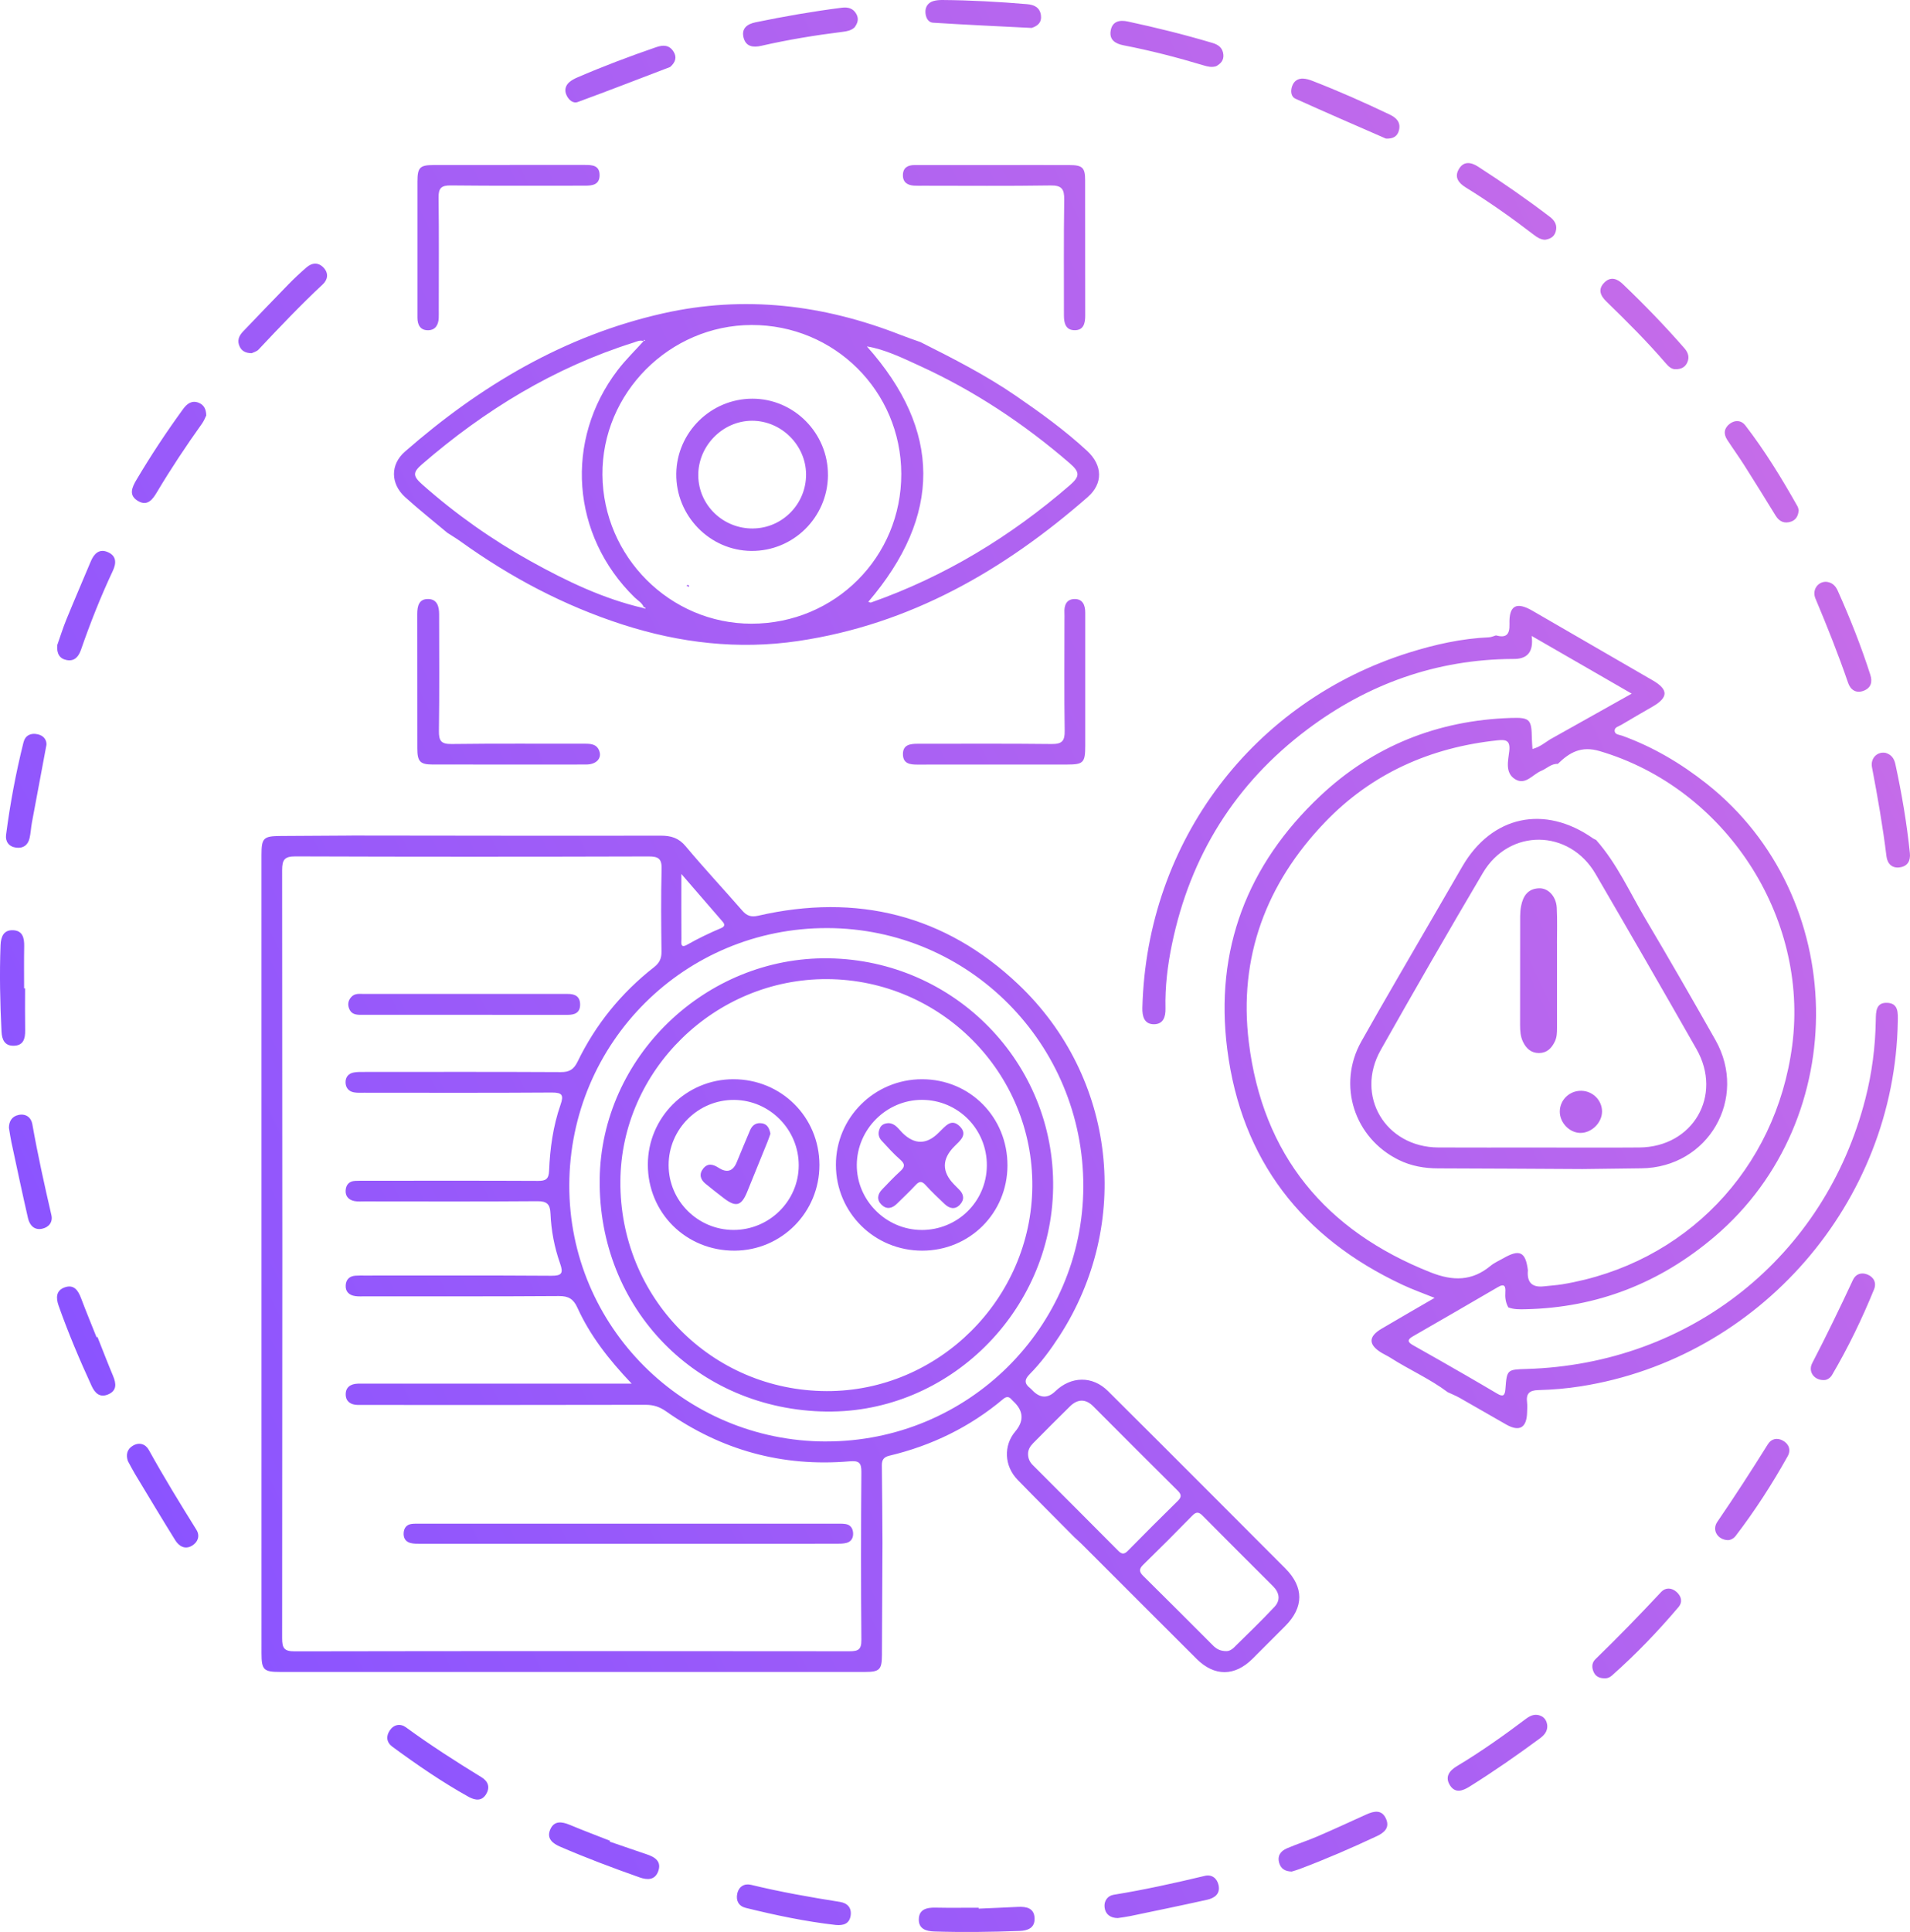 <?xml version="1.0" encoding="UTF-8"?>
<svg id="Layer_2" data-name="Layer 2" xmlns="http://www.w3.org/2000/svg" xmlns:xlink="http://www.w3.org/1999/xlink" viewBox="0 0 716.1 724.12">
  <defs>
    <style>
      .cls-1 {
        fill: url(#linear-gradient);
        stroke-width: 0px;
      }
    </style>
    <linearGradient id="linear-gradient" x1="39.7" y1="440.24" x2="720.08" y2="206.29" gradientTransform="translate(-58.5 88.18) rotate(-7.01)" gradientUnits="userSpaceOnUse">
      <stop offset="0" stop-color="#8b54ff"/>
      <stop offset="1" stop-color="#c56ce9"/>
    </linearGradient>
  </defs>
  <g id="Layer_1-2" data-name="Layer 1">
    <path class="cls-1" d="M131.85,313.16c38.62.04,77.25.12,115.87.05,3.89,0,6.74.84,9.37,3.99,6.86,8.2,14.17,16.03,21.2,24.09,1.7,1.95,3.29,2.54,5.99,1.92,36.98-8.48,70.03-.33,97.52,25.74,36.78,34.87,42.57,89.83,15.43,131.77-3.31,5.11-6.91,10.01-11.19,14.33-2.07,2.09-1.96,3.57.2,5.25.34.26.62.61.93.91q4.25,4.32,8.47.26c5.94-5.73,13.94-5.87,19.74-.12,12.92,12.81,25.76,25.7,38.63,38.56,9.29,9.31,18.58,18.61,27.87,27.92,7.01,7.02,7.01,14.56.01,21.59-4.08,4.1-8.17,8.2-12.27,12.28-6.67,6.65-14.29,6.72-20.96.08-14.35-14.29-28.65-28.63-42.98-42.94-.92-.92-1.9-1.77-2.85-2.66-7.11-7.18-14.28-14.31-21.32-21.56-5.03-5.18-5.31-12.85-.85-18.11q5.01-5.91-.69-11.26c-.21-.2-.43-.39-.61-.61-1-1.21-1.93-1.37-3.26-.26-12.5,10.51-26.81,17.45-42.66,21.22-2.05.49-2.84,1.53-2.81,3.62.13,9.68.17,19.36.23,29.04-.07,14.04-.13,28.07-.2,42.11-.03,5.4-.9,6.28-6.32,6.28-73.1,0-146.2,0-219.3,0-6.18,0-6.99-.78-6.99-7-.01-99.74-.02-199.47-.01-299.21,0-6.41.73-7.08,7.3-7.11,8.83-.04,17.65-.1,26.48-.16ZM236.87,518.64c-8.82-9.28-15.7-18.2-20.41-28.55-1.48-3.24-3.31-4.34-6.86-4.32-24.17.17-48.34.09-72.51.1-1.3,0-2.62.1-3.9-.09-2.29-.33-3.74-1.66-3.58-4.09.14-2.16,1.46-3.41,3.66-3.56,1.15-.08,2.31-.05,3.47-.05,23.3,0,46.61-.08,69.91.08,3.98.03,4.64-.92,3.33-4.63-2.12-6.01-3.33-12.31-3.59-18.69-.14-3.45-1.3-4.65-4.92-4.62-21.56.17-43.13.08-64.7.07-1.3,0-2.64.12-3.9-.12-2.06-.41-3.41-1.75-3.29-3.94.11-2.1,1.26-3.52,3.55-3.63,1.16-.05,2.31-.05,3.47-.05,21.71,0,43.42-.06,65.13.05,2.9.01,4-.66,4.13-3.77.35-8.4,1.5-16.75,4.28-24.72,1.28-3.67.7-4.64-3.3-4.62-23.45.16-46.89.08-70.34.07-1.3,0-2.63.09-3.89-.16-1.94-.37-3.02-1.79-3.06-3.7-.04-1.95,1.07-3.34,3-3.71,1.4-.27,2.88-.22,4.32-.22,24.46-.01,48.92-.07,73.38.06,3.19.02,4.86-.98,6.28-3.89,6.8-14.02,16.43-25.85,28.7-35.45,2.06-1.61,2.81-3.29,2.78-5.84-.13-10.27-.23-20.56.04-30.83.11-3.9-1.09-4.83-4.88-4.82-44.14.13-88.29.14-132.43-.02-4.15-.01-4.96,1.33-4.96,5.17.1,95.96.1,191.92,0,287.88,0,3.69.74,4.91,4.72,4.9,69.33-.13,138.66-.11,207.99-.03,3.26,0,4.49-.61,4.46-4.22-.18-20.99-.16-41.97,0-62.96.03-3.54-.96-4.3-4.41-4.01-25.2,2.16-48.17-4.17-68.83-18.74-2.36-1.66-4.67-2.44-7.59-2.44-34.88.09-69.76.05-104.64.05-1.16,0-2.32.02-3.47-.01-2.52-.06-4.33-1.26-4.4-3.82-.08-2.82,1.83-4.06,4.52-4.15.87-.03,1.74-.01,2.61-.01,30.25,0,60.5,0,90.75,0,2.7,0,5.4,0,9.4,0ZM309.58,540.26c53.25.09,96.47-42.69,96.58-95.59.11-53.35-42.78-96.66-95.91-96.82-53.48-.17-96.68,42.83-96.81,96.38-.14,52.88,42.97,95.95,96.14,96.04ZM385.44,545.12c.04,1.52.61,2.82,1.67,3.89,10.72,10.75,21.47,21.47,32.17,32.25,1.32,1.33,2.23,1.35,3.55.01,6.19-6.28,12.42-12.53,18.72-18.7,1.49-1.46,1.46-2.42-.02-3.88-10.58-10.48-21.09-21.04-31.62-31.58-2.92-2.93-5.92-2.77-8.75,0-4.66,4.54-9.22,9.18-13.81,13.8-1.15,1.16-1.98,2.49-1.91,4.22ZM459.91,618.85c.67.03,1.79-.44,2.61-1.24,5.16-5.07,10.37-10.09,15.31-15.36,2.33-2.48,1.88-5.3-.54-7.72-8.8-8.79-17.61-17.57-26.37-26.41-1.4-1.42-2.37-1.62-3.88-.07-6.06,6.21-12.2,12.35-18.41,18.41-1.65,1.6-1.58,2.65.02,4.23,8.76,8.63,17.43,17.34,26.12,26.03,1.28,1.28,2.71,2.15,5.13,2.13ZM255.46,327.57c0,9.11-.03,16.76.03,24.41,0,1.21-.54,3.61,2.08,2.13,4.16-2.36,8.45-4.42,12.85-6.28,1.25-.53,1.45-1.29.56-2.32-4.89-5.65-9.78-11.31-15.51-17.93ZM542.74,521.77c-6.71-5.03-14.43-8.4-21.47-12.9-1.03-.66-2.15-1.15-3.2-1.78-5.09-3.05-5.14-6.1-.09-9.08,6.42-3.78,12.88-7.5,19.88-11.56-4.34-1.75-8.28-3.14-12.05-4.91-37.69-17.63-60.37-46.81-65.68-88.21-4.79-37.34,7.51-69.24,34.78-94.94,19.95-18.79,44.1-28.42,71.59-29.3,7.1-.23,7.73.51,7.83,7.78.02,1.18.14,2.35.23,3.85,2.69-.7,4.54-2.28,6.55-3.56,9.99-5.6,19.98-11.2,30.65-17.18-12.87-7.42-24.81-14.31-37.51-21.63.81,6.23-1.79,8.79-7.15,8.63-28.6.17-54.25,9.36-76.93,26.39-27.05,20.31-43.92,47.37-50.78,80.55-1.64,7.92-2.62,15.94-2.43,24.06.08,3.15-.83,5.84-4.2,5.91-3.77.07-4.54-2.96-4.46-6.15,1.61-62.87,41.98-114.99,99.97-133.14,9.73-3.05,19.72-5.29,30.01-5.74.86-.04,1.71-.46,2.57-.71,3.7.99,5.21-.12,5.08-4.24-.22-7.03,2.61-8.49,8.65-4.98,15.03,8.71,30.07,17.4,45.1,26.1,5.84,3.38,5.86,6.34.06,9.72-3.95,2.3-7.93,4.56-11.84,6.91-.99.59-2.64.89-2.54,2.3.11,1.44,1.8,1.41,2.87,1.8,11.57,4.2,21.99,10.36,31.64,17.99,53.41,42.25,54.88,125.57,3.01,169.7-20.51,17.45-44.1,26.7-71.06,27.26-2.14.04-4.27.1-6.32-.7-1.01-1.77-1.26-3.69-1.12-5.69.14-2.1-.24-3.39-2.74-1.93-10.62,6.19-21.26,12.35-31.92,18.48-2.2,1.27-2.03,2.15.1,3.34,6.61,3.69,13.16,7.48,19.73,11.24,3.95,2.3,7.91,4.58,11.84,6.92,2.14,1.27,2.84.7,3.02-1.74.55-7.33.63-7.32,7.94-7.54,61.37-1.81,111.82-41.99,127.02-101.27,2.47-9.62,3.74-19.46,3.9-29.41.05-3.17,0-6.75,4.32-6.55,4.23.19,3.98,3.81,3.93,6.94-1.08,67.81-51.79,126.24-118.82,136.79-5.26.83-10.61,1.29-15.93,1.42-3.47.09-4.65,1.37-4.24,4.65.15,1.2.04,2.44.01,3.66-.13,5.82-2.85,7.43-7.85,4.59-5.83-3.31-11.62-6.7-17.46-10-1.45-.82-3.01-1.43-4.52-2.14ZM572.84,476.13q-.64,6.78,6.02,5.99c2.27-.27,4.56-.38,6.82-.75,46.03-7.58,80.18-43.03,86.26-89.52,6.34-48.46-25.28-96.5-72.17-110.33-6.93-2.05-11.3.47-15.7,4.78-2.48-.12-4.13,1.76-6.21,2.61-3.22,1.31-5.91,5.54-9.81,3.14-3.9-2.4-2.58-6.99-2.19-10.58.44-4.06-1.34-4.31-4.41-3.99-25.2,2.65-47.22,12.46-64.75,30.76-21.96,22.92-32.4,50.56-28.5,82.32,5.19,42.31,28.68,70.72,68.22,86.35,8.28,3.28,15.47,3.31,22.44-2.48,1.39-1.15,3.13-1.89,4.71-2.8,6.19-3.56,8.41-2.48,9.28,4.51ZM345.09,128.21c12.25,6.15,24.46,12.37,35.8,20.15,9.29,6.38,18.41,12.97,26.69,20.63,5.82,5.38,6.07,12.2.21,17.33-31.44,27.49-66.61,47.74-108.58,53.94-22.34,3.3-44.3.76-65.8-6.18-21.91-7.07-41.98-17.68-60.63-31.08-1.64-1.18-3.38-2.21-5.07-3.31-5.28-4.44-10.7-8.72-15.8-13.35-5.54-5.03-5.64-12.22-.09-17.07,28.25-24.69,59.73-43.47,96.72-51.81,30.57-6.89,60.27-3.28,89.22,8.1,2.41.95,4.88,1.77,7.32,2.65ZM241.06,227.87c.29.1.59.2.88.29.16-.55-.28-.5-.58-.58-.66-1.71-2.29-2.54-3.5-3.73-23.66-23.19-26.36-58.83-6.28-85.13,2.94-3.85,6.46-7.25,9.7-10.86.2-.08.41-.16.61-.24-.14-.1-.28-.19-.43-.29-.05.19-.1.37-.15.56-1.34-.57-2.55.12-3.75.5-29.78,9.38-55.82,25.3-79.32,45.61-3.56,3.08-3.49,4.43.1,7.61,12.58,11.13,26.24,20.77,40.92,28.9,13.26,7.34,26.89,13.88,41.78,17.35ZM337.91,177.58c-.09-31.01-25.07-55.83-56.12-55.77-30.8.07-56.17,25.55-55.92,56.17.26,30.72,25.37,55.79,55.89,55.78,31.28,0,56.24-24.98,56.15-56.19ZM325.02,129.84c28.1,31.53,28.11,63.44.52,95.73.49.13.8.33,1.01.26,27.71-9.76,52.35-24.75,74.51-43.92,3.88-3.36,3.86-4.95-.02-8.3-17.03-14.72-35.63-27.06-56.12-36.44-6.64-3.04-13.24-6.26-19.9-7.33ZM191.11,61.86c-9.53,0-19.06-.02-28.59,0-5.1.01-6,.93-6.01,6.12-.02,12.13,0,24.26,0,36.39,0,4.91,0,9.82,0,14.73,0,2.69,1.1,4.68,3.92,4.68,2.8,0,3.96-2.01,4.06-4.65.04-1.01.01-2.02.01-3.03,0-14.01.12-28.02-.07-42.03-.05-3.63,1.06-4.61,4.64-4.57,16.75.19,33.5.08,50.26.09,2.79,0,5.47-.34,5.47-3.95,0-3.7-2.78-3.82-5.52-3.82-9.39,0-18.77,0-28.16,0v.02ZM342.83,61.87c-2.5,0-4.27.99-4.31,3.74-.04,2.71,1.69,3.81,4.16,3.97,1.15.07,2.31.03,3.46.03,15.89,0,31.77.15,47.66-.1,4.31-.07,5.26,1.35,5.2,5.39-.23,14.44-.08,28.88-.11,43.32,0,2.9.66,5.52,3.99,5.55,3.38.04,4-2.59,3.99-5.49-.04-16.9,0-33.79-.03-50.69,0-4.79-.99-5.71-5.95-5.72-9.39-.03-18.77,0-28.16,0-9.96,0-19.93,0-29.89,0ZM423.77,718.15c9.62-2.01,19.24-3.98,28.83-6.12,2.73-.61,5-2.17,4.26-5.51-.58-2.59-2.58-4.06-5.14-3.44-11.32,2.7-22.66,5.22-34.16,7.08-2.37.38-3.7,2.38-3.43,4.72.3,2.57,2.1,3.97,4.91,4.02,1.49-.23,3.13-.42,4.73-.75ZM366.9,715.02c-5.4,0-10.79.08-16.19-.03-3.32-.07-6.22.64-6.23,4.48-.02,3.52,2.76,4.36,5.85,4.46,10.63.34,21.26.19,31.89-.2,3.16-.11,5.74-1.14,5.67-4.65-.08-3.92-3.01-4.54-6.28-4.37-4.9.25-9.8.44-14.71.65,0-.11,0-.23,0-.34ZM632.54,135.97c.99-2.01.39-3.84-1-5.43-7.32-8.39-15.06-16.38-23.11-24.07-2.13-2.04-4.54-2.93-6.91-.58-2.6,2.59-1.44,5.01.83,7.2,7.64,7.4,15.16,14.92,22.11,22.99,1.07,1.25,2.26,2.42,3.9,2.3,2.03-.01,3.41-.81,4.19-2.41ZM9.04,370.44c0-5.25-.07-10.49.03-15.74.06-3.11-.54-5.89-4.14-6.05-3.52-.16-4.59,2.37-4.72,5.58-.42,10.83-.18,21.64.36,32.45.15,2.99,1.18,5.3,4.5,5.27,3.69-.03,4.42-2.61,4.36-5.78-.09-5.24-.03-10.49-.03-15.73-.12,0-.24,0-.37,0ZM4.32,428.29c2.03,9.44,4.02,18.89,6.18,28.3.6,2.6,2.33,4.57,5.28,3.95,2.5-.53,4.1-2.46,3.49-5.11-2.61-11.32-5.13-22.66-7.15-34.11-.45-2.53-2.44-3.99-5.11-3.45-2.61.53-3.67,2.51-3.66,4.86.34,2.01.59,3.8.96,5.55ZM36.2,501.21c-1.94-4.87-3.95-9.72-5.8-14.63-1.09-2.91-2.68-5.27-6.09-4.09-3.32,1.16-3.39,3.9-2.32,6.93,3.61,10.21,7.84,20.17,12.35,30.01,1.25,2.72,3.05,4.49,6.13,3.23,3.41-1.4,3.14-4.06,1.91-6.98-2.03-4.83-3.9-9.73-5.84-14.6-.11.05-.23.09-.34.14ZM50.68,552.56c4.99,8.27,9.94,16.55,15.04,24.75,1.41,2.27,3.69,3.57,6.28,2.02,2.19-1.31,3.07-3.66,1.64-5.96-6.15-9.86-12.22-19.76-17.85-29.93-1.25-2.25-3.6-2.98-5.95-1.6-2.3,1.35-2.66,3.56-1.88,5.79.98,1.79,1.79,3.4,2.72,4.94ZM680.68,224.4c4.37,10.4,8.55,20.86,12.21,31.53.9,2.63,2.99,4.05,5.81,2.98,2.75-1.04,3.41-3.25,2.52-6.01-3.45-10.75-7.6-21.22-12.22-31.52-.89-1.98-2.24-3.16-4.42-3.33-3.11.01-5.28,3.08-3.91,6.35ZM701.85,287.58c2.12,11.08,4.05,22.18,5.43,33.38.34,2.76,2.09,4.58,5.06,4.12,2.9-.44,4.01-2.47,3.71-5.36-1.15-11.23-3.05-22.33-5.44-33.36-.46-2.12-1.54-3.55-3.63-4.17-3.04-.63-5.8,1.92-5.13,5.4ZM24.97,247.39c3.01.6,4.53-1.37,5.4-3.87,3.49-10.05,7.39-19.92,11.92-29.54,1.4-2.97,1.38-5.61-1.82-7.02-3.24-1.43-5.21.53-6.43,3.45-3.03,7.24-6.15,14.43-9.12,21.7-1.36,3.32-2.42,6.77-3.46,9.69-.24,3.17.86,5.06,3.5,5.59ZM673.96,189.84c-5.93-10.54-12.24-20.84-19.62-30.43-1.48-1.93-3.8-2.05-5.73-.64-2.13,1.54-2.57,3.73-1.07,6.03,2.14,3.28,4.44,6.46,6.54,9.77,3.94,6.2,7.8,12.45,11.65,18.71,1.41,2.28,3.37,3.07,5.84,2.2,1.88-.67,2.66-2.29,2.8-4.27-.13-.43-.18-.95-.41-1.36ZM74.54,150.97c-2.58-1.04-4.4.3-5.85,2.29-6.26,8.58-12.1,17.43-17.52,26.56-1.71,2.88-3.07,5.86.65,8,3.51,2.01,5.43-.68,6.99-3.3,5.27-8.84,10.96-17.4,16.94-25.77.74-1.03,1.19-2.27,1.58-3.03-.05-2.49-.96-4-2.79-4.74ZM583.27,86.78c.68-2.4-.37-4.13-2.2-5.52-8.71-6.64-17.71-12.87-26.91-18.81-2.67-1.72-5.42-2.13-7.21.94-1.77,3.01-.13,5.18,2.58,6.86,8.77,5.41,17.18,11.35,25.35,17.62,1.31,1.01,2.64,1.93,4.37,1.99,1.91-.28,3.44-1.05,4.02-3.07ZM604.39,627.96c8.94-7.92,17.2-16.51,24.91-25.61,1.63-1.93,1.09-4.06-.72-5.68-1.85-1.65-4.17-1.72-5.77,0-8.03,8.6-16.22,17.03-24.67,25.22-1.44,1.4-1.41,3.28-.53,5.02.72,1.42,2.03,2.06,3.62,2.11,1.22.14,2.28-.27,3.16-1.05ZM487.32,700.49c9.79-3.68,19.39-7.84,28.86-12.28,2.82-1.32,4.92-3.17,3.5-6.45-1.57-3.64-4.52-3.01-7.47-1.67-6.1,2.77-12.18,5.58-18.34,8.23-3.75,1.61-7.66,2.85-11.41,4.46-2.3.99-3.66,2.79-2.85,5.5.64,2.16,2.22,3.12,4.68,3.19.85-.27,1.96-.57,3.02-.97ZM96.96,130.99c7.83-8.33,15.7-16.61,24.06-24.42,1.89-1.77,2.22-4.12.39-6.15-1.98-2.18-4.37-2.05-6.52-.18-2.34,2.03-4.62,4.15-6.78,6.37-5.7,5.84-11.34,11.75-16.99,17.64-1.61,1.67-2.33,3.56-1.2,5.78.82,1.6,2.22,2.31,4.44,2.35.65-.33,1.89-.62,2.61-1.39ZM524.53,48.74c.67-2.92-.97-4.58-3.4-5.75-9.57-4.58-19.27-8.88-29.16-12.71-1.05-.41-2.18-.74-3.3-.81-2.01-.13-3.51.87-4.19,2.74-.66,1.82-.55,3.99,1.26,4.81,11.27,5.11,22.64,10.01,33.84,14.91,2.57.15,4.38-.71,4.95-3.19ZM458.67,20.5c-.21-2.48-1.8-3.73-4.01-4.38-10.5-3.13-21.12-5.76-31.83-8.06-3.1-.67-5.82-.07-6.41,3.43-.59,3.44,1.71,4.89,4.84,5.5,10.12,1.96,20.08,4.53,29.95,7.5,1.58.48,3.15.86,4.79.31,1.68-.94,2.85-2.2,2.67-4.29ZM390.27,5.73c-.41-2.97-2.53-3.94-5.22-4.17C374.48.67,363.89.08,353.28,0c-1.13,0-2.3.08-3.37.41-1.92.59-2.98,2.06-2.95,4.05.03,1.93.9,3.93,2.88,4.05,12.35.79,24.72,1.34,36.93,1.96,2.46-.77,3.85-2.21,3.5-4.74ZM321.08,5.28c-1.2-2.18-3.16-2.68-5.44-2.39-10.87,1.38-21.65,3.25-32.38,5.47-3.11.64-5.35,2.28-4.48,5.73.85,3.39,3.54,3.79,6.65,3.08,10.04-2.29,20.2-3.96,30.43-5.23,1.64-.2,3.23-.48,4.51-1.65,1.16-1.54,1.72-3.17.71-5ZM252.54,19.37c-1.57-2.55-3.91-2.58-6.46-1.71-10.03,3.45-19.96,7.19-29.7,11.4-1.03.45-2.08,1-2.92,1.73-1.52,1.31-1.89,3.08-1.06,4.89.81,1.76,2.41,3.23,4.27,2.54,11.62-4.27,23.16-8.75,34.58-13.11,1.94-1.7,2.63-3.58,1.29-5.75ZM14.13,275.21c-2.62-.59-4.67.43-5.32,3.03-2.86,11.41-5.01,22.97-6.53,34.63-.33,2.49.99,4.48,3.78,4.83,2.69.34,4.43-.98,5.03-3.56.44-1.9.51-3.88.87-5.81,1.75-9.47,3.54-18.93,5.46-29.18.1-1.62-.82-3.39-3.29-3.95ZM318.92,718.01c.45-2.95-1.18-4.72-4.01-5.17-11.18-1.76-22.31-3.73-33.32-6.4-2.52-.61-4.61.65-5.18,3.33-.56,2.59.55,4.66,3.18,5.31,11.14,2.75,22.37,5.11,33.79,6.41,2.74.25,5.06-.38,5.54-3.49ZM228.72,689.93c-5.02-1.97-10.07-3.87-15.05-5.95-3.06-1.28-6.02-1.68-7.44,1.89-1.3,3.27.98,5.07,3.81,6.29,9.77,4.21,19.72,7.95,29.75,11.49,2.98,1.05,5.76,1.03,6.98-2.26,1.36-3.67-1.14-5.33-4.25-6.37-4.65-1.56-9.28-3.18-13.93-4.77.04-.11.08-.21.12-.32ZM182.26,672.43c1.55-2.55.73-4.81-1.72-6.31-9.65-5.91-19.17-12.01-28.31-18.69-2.09-1.53-4.5-1.16-6.06,1.09-1.51,2.18-1.28,4.52.9,6.12,9.24,6.81,18.7,13.3,28.75,18.89,2.44,1.28,4.82,1.59,6.45-1.09ZM650.72,575.69c7.25-9.48,13.71-19.48,19.52-29.89,1.28-2.3.51-4.6-1.83-5.87-2.09-1.14-4.28-.74-5.59,1.37-6.14,9.83-12.42,19.55-18.97,29.11-2.07,3.02.05,6.68,3.96,6.84.86,0,2.08-.48,2.92-1.57ZM686.89,515.32c6.04-10.29,11.23-21.01,15.73-32.05.99-2.44-.06-4.63-2.53-5.6-2.22-.87-4.33-.21-5.38,2.05-4.89,10.5-9.94,20.92-15.28,31.21-1.69,3.25.86,6.63,4.76,6.31.86-.1,2.01-.73,2.7-1.92ZM577.93,643.24c-2.18-1.11-4.06-.34-5.88,1.03-8.35,6.29-16.88,12.33-25.85,17.7-2.96,1.78-4.54,4.14-2.53,7.24,1.96,3.01,4.71,2.03,7.3.41,9.01-5.62,17.71-11.69,26.26-17.98,1.64-1.21,2.95-2.59,2.88-4.81-.14-1.56-.77-2.88-2.19-3.6ZM219.81,286.54c3.83-.02,5.97-2.38,4.82-5.24-1-2.47-3.19-2.55-5.45-2.55-16.61.03-33.23-.11-49.84.11-3.91.05-4.83-1.13-4.78-4.89.21-14.59.09-29.18.08-43.77,0-2.8-.7-5.57-3.98-5.68-3.64-.13-4.24,2.68-4.23,5.73.03,16.76,0,33.52.03,50.27,0,4.91,1.05,6,5.71,6.02,9.39.03,18.78,0,28.17.01,9.82,0,19.65.04,29.47-.01ZM400.03,286.55c6.18,0,6.85-.7,6.85-7.07,0-5.64,0-11.27,0-16.91,0-10.98-.01-21.97,0-32.95,0-2.79-.92-5.13-3.99-5.1-3.08.03-3.98,2.38-3.81,5.19.05.86.01,1.73.01,2.6,0,13.88-.13,27.75.08,41.63.06,3.79-1.02,4.96-4.88,4.92-16.76-.2-33.53-.07-50.3-.09-2.83,0-5.5.38-5.46,3.95.04,3.56,2.72,3.87,5.54,3.85,9.39-.04,18.79-.02,28.18-.01,9.25,0,18.5,0,27.75,0ZM257.36,219.58c.34.11.67.22,1,.33.19-.63-.32-.56-.66-.66,0,0-.34.33-.34.33ZM157.78,571.09c-1.16,0-2.32-.05-3.46.09-1.83.23-2.8,1.43-2.97,3.21-.18,1.96.64,3.46,2.6,3.95,1.24.31,2.58.27,3.87.27,51.93,0,103.85,0,155.78-.01,1.29,0,2.63,0,3.86-.34,1.75-.49,2.5-1.95,2.39-3.69-.12-1.72-.95-3.07-2.82-3.35-1.14-.17-2.3-.14-3.46-.14-26.04,0-52.07,0-78.11,0-25.89,0-51.78,0-77.67,0ZM212.87,380.37c2.5,0,4.66-.7,4.63-3.92-.03-3.17-2.17-3.95-4.67-3.92-1.84.02-3.68,0-5.51,0-23.63,0-47.26,0-70.89,0-1.68,0-3.45-.34-4.81,1.24-1,1.16-1.31,2.5-.83,3.99.77,2.35,2.55,2.6,4.49,2.6,13-.02,25.99-.01,38.99,0,12.86,0,25.73,0,38.59.01ZM309.92,529.06c-48.61-.6-85.67-38.54-85.08-87.1.56-45.79,39.71-83.5,85.93-82.78,47.15.74,84.73,39.18,84.07,86.02-.65,46.39-39.16,84.42-84.93,83.85ZM310.1,366.98c-42.09-.2-77.24,34.16-77.51,75.77-.28,43.55,34.11,78.52,77.36,78.64,41.95.12,76.78-34.55,77.09-76.75.32-42.56-34.26-77.46-76.94-77.66ZM598.41,314.82c7.84,8.83,12.59,19.62,18.54,29.64,8.9,15.01,17.6,30.13,26.19,45.31,12.39,21.9-2.69,47.88-27.82,48.12-7.35.07-14.7.18-22.05.28-18.03-.09-36.06-.22-54.09-.26-5.14-.01-10.04-.86-14.67-3.12-16.8-8.2-23.26-28.17-14.11-44.46,8.9-15.84,18.13-31.49,27.22-47.23,3.54-6.12,7.08-12.23,10.63-18.34,11.06-19.05,30.82-23.29,49.01-10.53.35.24.76.39,1.14.58ZM576.93,430.1c12.56,0,25.13.08,37.69-.02,20.11-.16,31.36-19.45,21.42-36.89-12.5-21.95-25.12-43.83-37.84-65.65-9.84-16.88-32.31-17.16-42.23-.38-13,21.99-25.74,44.13-38.3,66.37-9.72,17.2,1.76,36.44,21.59,36.55,12.56.07,25.12.01,37.69.01ZM310.42,178.15c-.13,15.76-12.99,28.46-28.71,28.34-15.63-.12-28.35-13.2-28.16-28.95.2-15.51,12.97-28.09,28.53-28.11,15.65-.01,28.46,12.98,28.33,28.71ZM282.33,198.07c11.04-.11,19.96-9.23,19.88-20.31-.08-10.95-9.32-20.09-20.28-20.06-11.06.03-20.32,9.55-20.13,20.69.19,11.01,9.35,19.8,20.52,19.69ZM307.22,436.59c.04,17.74-14.13,32.07-31.78,32.16-18.2.1-32.57-14.16-32.55-32.28.03-17.63,14.36-31.94,32.02-31.97,17.99-.03,32.27,14.15,32.31,32.08ZM275.02,460.98c13.41.02,24.41-10.86,24.44-24.18.03-13.38-10.8-24.4-24.13-24.55-13.51-.15-24.66,10.9-24.65,24.45,0,13.36,10.93,24.26,24.33,24.28ZM377.72,436.83c-.04,17.82-14.12,31.9-31.93,31.92-17.94.03-32.33-14.23-32.39-32.08-.06-17.75,14.44-32.19,32.33-32.17,17.94.02,32.03,14.25,31.99,32.33ZM345.48,461c13.51.05,24.38-10.63,24.51-24.07.12-13.66-10.77-24.7-24.36-24.7-13.27,0-24.3,11-24.4,24.34-.1,13.26,10.93,24.37,24.26,24.42ZM583.75,353.64c0-4.48.14-8.96-.09-13.42-.22-4.22-3.16-7.38-6.58-7.29-4.19.11-6.05,2.87-6.78,6.61-.25,1.27-.35,2.58-.36,3.87-.03,13.57-.02,27.14-.03,40.72,0,2.18.13,4.36,1.09,6.34,1.2,2.47,3.03,4.23,6.02,4.21,2.99-.03,4.72-1.82,5.92-4.32.78-1.62.82-3.34.82-5.08,0-7.07,0-14.15,0-21.22,0-3.47,0-6.93,0-10.4ZM600.64,416.6c0-4.27-3.54-7.75-7.87-7.77-4.34-.02-7.88,3.38-7.97,7.66-.09,4.16,3.5,8.02,7.58,8.13,4.26.12,8.26-3.77,8.26-8.03ZM285.7,421.03c-2.16-.37-3.65.64-4.48,2.59-1.7,3.99-3.36,7.99-5.01,12q-2.09,5.1-6.77,2.08c-2.01-1.3-4.06-1.9-5.78.27-1.64,2.07-1.13,4.08.84,5.69,2.23,1.83,4.51,3.61,6.8,5.37,4.56,3.52,6.63,3.02,8.77-2.16,2.58-6.28,5.12-12.57,7.66-18.86.43-1.06.79-2.16,1.12-3.09-.4-2.01-1.12-3.55-3.15-3.9ZM329.96,422.71c-.84,1.68-.75,3.4.59,4.83,2.27,2.42,4.47,4.94,6.97,7.1,2,1.73,1.67,2.84-.07,4.42-2.35,2.13-4.52,4.47-6.73,6.75-1.77,1.83-2.07,3.9-.2,5.74,1.9,1.86,3.94,1.4,5.73-.36,2.37-2.33,4.79-4.61,7.05-7.04,1.43-1.54,2.38-1.49,3.8.09,2.21,2.47,4.65,4.73,7.05,7.02,1.79,1.71,3.85,2.25,5.72.29,1.77-1.87,1.57-3.91-.3-5.73-.62-.61-1.22-1.23-1.83-1.85q-7.02-7.17.08-14.31c2.12-2.14,5.18-4.4,1.99-7.54-3.19-3.13-5.38.07-7.56,2.1-.11.1-.2.2-.31.31q-6.77,6.79-13.59.09c-1.5-1.47-2.65-3.53-5.14-3.66-1.4.03-2.64.48-3.27,1.76Z"/>
  </g>
</svg>